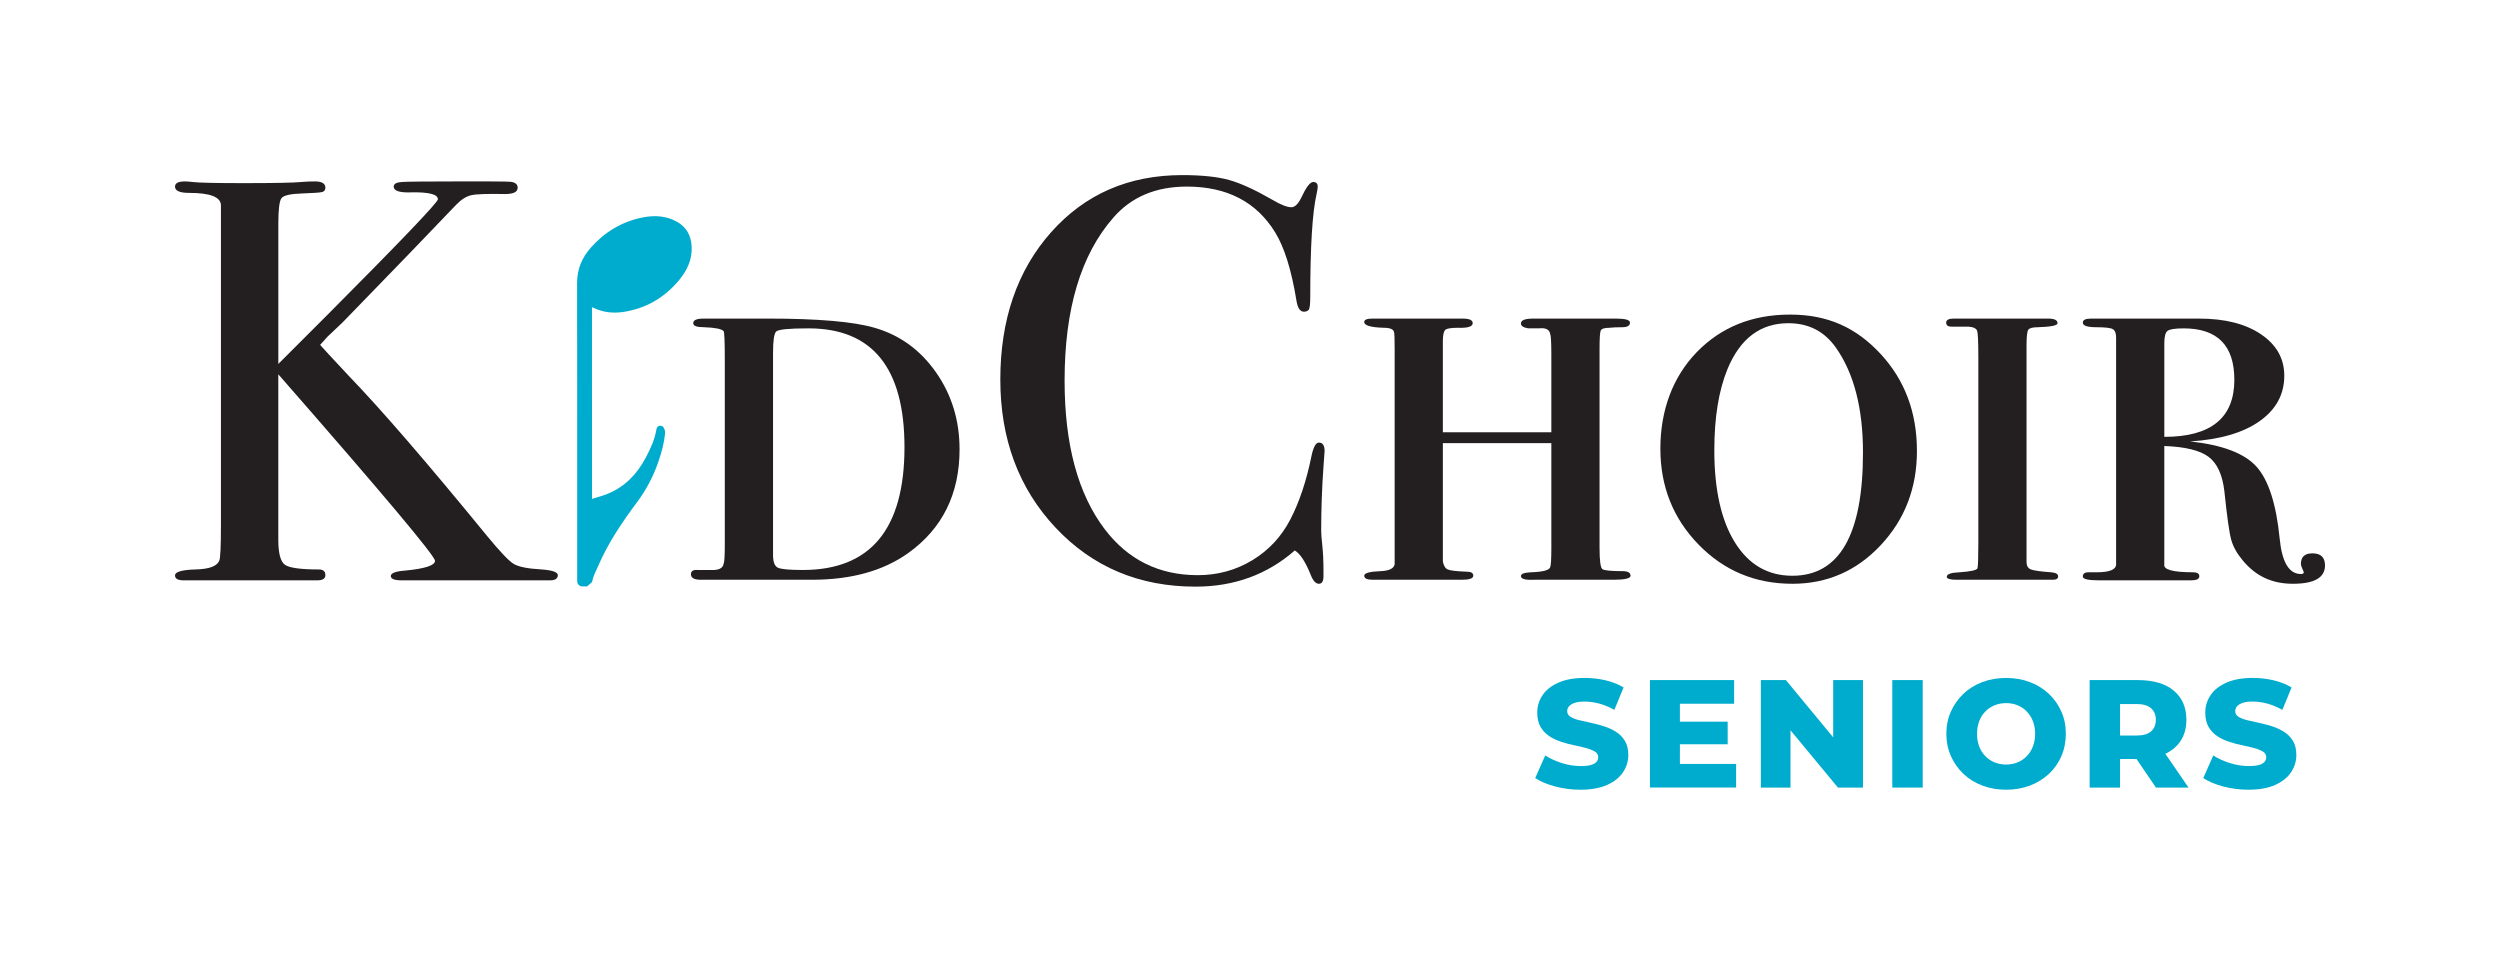 <svg xmlns="http://www.w3.org/2000/svg" id="Layer_1" viewBox="0 0 1920 741"><defs><style> .st0 { fill: #231f20; } .st1 { fill: #00accd; } </style></defs><g><path class="st0" d="M428.41,441.73c0,2.64-2.06,3.97-6.18,3.97h-113.72c-5.59,0-8.37-1.11-8.37-3.33s3.67-3.61,11.02-4.16c15.27-1.47,22.92-3.97,22.92-7.49,0-3.82-40.11-51.57-120.34-143.26v127.04c0,10.26,1.64,16.63,4.91,19.12s12.05,3.73,26.33,3.73c3.27,0,4.91,1.47,4.91,4.4,0,2.64-2.07,3.95-6.19,3.95h-102.65c-4.43,0-6.64-1.26-6.64-3.77,0-2.79,5.44-4.33,16.31-4.61,9.99-.29,15.87-2.49,17.63-6.61.88-1.47,1.32-10.72,1.32-27.77v-245.53c-.3-6.17-8.44-9.26-24.41-9.26-7.23,0-10.85-1.61-10.85-4.85,0-2.64,2.53-3.97,7.58-3.97,1.48,0,3.41.15,5.79.44,4.76.59,17.99.88,39.69.88,23.18,0,37.9-.29,44.15-.88,3.26-.29,6.69-.44,10.25-.44,5.35,0,8.02,1.62,8.02,4.85,0,1.76-.83,2.87-2.48,3.31-1.66.44-6.85.81-15.59,1.1-8.73.29-13.93,1.47-15.58,3.53-1.66,2.06-2.49,8.67-2.49,19.83v107.56l37.47-37.47c56.71-56.96,85.08-86.62,85.08-88.98,0-3.84-6.91-5.61-20.72-5.32-8.82.3-13.22-1.18-13.22-4.43,0-2.06,2.05-3.24,6.17-3.53,4.11-.29,18.36-.45,42.76-.45h24.24c10.28,0,16.16.15,17.63.44,2.93.59,4.41,2.06,4.41,4.41,0,3.24-3.24,4.85-9.72,4.85-13.55-.29-22.24.02-26.07.93-3.83.91-7.66,3.36-11.49,7.34-19.05,20.03-48.07,50.09-87.04,90.16l-11.77,11.15-5.64,6.26c1.76,2.06,9.11,10,22.05,23.82,24.69,25.58,60.12,66.6,106.28,123.05,9.69,11.77,16.38,18.82,20.06,21.16,3.68,2.36,10.8,3.82,21.39,4.41,8.52.59,12.79,2.06,12.79,4.42Z"></path><path class="st0" d="M736.95,344.97c0,34.46-13.22,61.11-39.68,79.96-19.11,13.55-43.64,20.32-73.61,20.32.88,0-2.58,0-10.36,0h-45.62c.59,0-2.06,0-7.94,0h-21.6c-5,0-7.5-1.41-7.5-4.22,0-2.48,1.76-3.57,5.29-3.28h10.14c5.88.3,9.11-1.32,9.7-4.83.59-1.16.88-6.28.88-15.35v-140.83c0-14.04-.29-21.49-.88-22.38-1.47-1.75-6.61-2.78-15.43-3.07-5.29,0-7.94-1.03-7.94-3.09,0-2.35,2.64-3.53,7.94-3.53-.6,0,.72,0,3.97,0h45.4c38.49,0,65.83,2.35,81.99,7.07,19.39,5.6,35.11,17.01,47.17,34.24,12.05,17.23,18.07,36.89,18.07,58.98ZM694.64,343.43c0-60.83-24.59-91.25-73.73-91.25-14.92,0-23.19.81-24.8,2.42-1.61,1.62-2.41,6.98-2.41,16.09v155.6c0,5.29,1.24,8.53,3.72,9.7,2.49,1.18,8.85,1.76,19.1,1.76,52.08,0,78.12-31.44,78.12-94.33Z"></path><path class="st0" d="M1017.31,346.51c0-.29-.3,3.68-.88,11.9-1.18,16.46-1.76,32.91-1.76,49.37,0,2.06.29,5.81.88,11.24.59,5.44.88,11.98.88,19.62v3.97c0,3.81-1.18,5.73-3.53,5.73s-4.41-2.2-6.17-6.61c-4.12-10.28-8.23-16.6-12.34-18.96-21.16,18.51-46.58,27.77-76.26,27.77-43.2,0-78.98-15.06-107.34-45.19-28.36-30.12-42.54-68.1-42.54-113.95s13.01-83.82,39.02-113.07c26.01-29.24,59.58-43.86,100.72-43.86,14.99,0,26.95,1.25,35.92,3.75,8.96,2.5,20.05,7.57,33.28,15.21,6.46,3.82,11.31,5.73,14.54,5.73,2.65,0,5.14-2.35,7.5-7.05,3.82-8.23,6.9-12.34,9.26-12.34s3.52,1.18,3.52,3.53c0,1.18-.29,3.09-.88,5.73-3.24,14.11-4.85,40.55-4.85,79.34,0,5.59-.44,8.82-1.33,9.7-.88.88-2.06,1.32-3.52,1.32-2.94,0-4.85-2.79-5.73-8.38-3.82-23.51-9.26-41-16.31-52.45-14.4-23.51-37.03-35.27-67.89-35.27-23.81,0-42.61,7.94-56.42,23.81-24.98,28.51-37.47,70.24-37.47,125.19,0,49.08,10.29,87.13,30.86,114.17,17.92,23.51,41.73,35.26,71.41,35.26,15.28,0,29.24-3.82,41.88-11.46,12.63-7.64,22.41-18.14,29.32-31.52,6.9-13.37,12.27-29.46,16.09-48.27,1.46-7.05,3.37-10.58,5.73-10.58,2.93,0,4.41,2.2,4.41,6.61Z"></path><path class="st0" d="M1252.25,442.17c0,2.06-4.41,3.09-13.22,3.09h-61.27c-6.46.29-9.7-.66-9.7-2.87,0-1.64,2.45-2.59,7.36-2.86,9.51-.29,14.56-1.61,15.14-3.97.57-1.47.87-6.32.87-14.55v-80.67h-83.31v90.8c.57,3.24,1.8,5.29,3.67,6.17s6.84,1.47,14.92,1.76c3.17,0,4.76,1.03,4.76,3.09s-2.94,3.09-8.82,3.09h-68.32c-4.41,0-6.61-1.03-6.61-3.09s4.26-3.23,12.79-3.53c6.46-.29,9.99-2.05,10.58-5.29v-164.86c0-8.22-.16-12.63-.44-13.22-.29-2.35-2.94-3.53-7.94-3.53-9.99-.29-14.99-1.76-14.99-4.41,0-1.76,2.05-2.64,6.17-2.64h69.65c4.99,0,7.49,1.18,7.49,3.53,0,2.64-3.89,3.82-11.67,3.53-4.9,0-8.01.52-9.31,1.54-1.29,1.03-1.94,4.04-1.94,9.04v69.65h83.31v-59.84c0-9.25-.29-14.45-.87-15.61-.58-3.48-3.46-4.93-8.65-4.34h-8.21c-3.76-.62-5.63-1.88-5.63-3.75,0-2.49,3.09-3.75,9.26-3.75h63.91c7.05,0,10.58,1.03,10.58,3.09,0,2.35-1.99,3.53-5.95,3.53s-7.27.15-9.92.44c-3.82,0-6.03.74-6.61,2.2-.6,1.47-.88,6.17-.88,14.11v152.52c0,9.99.72,15.5,2.2,16.53,1.46,1.03,6.61,1.54,15.43,1.54,4.11,0,6.17,1.18,6.17,3.53Z"></path><path class="st0" d="M1472.21,346.29c0,28.45-9.26,52.56-27.77,72.36-18.52,19.79-41.15,29.69-67.89,29.69-28.5,0-52.53-10.04-72.07-30.13-19.55-20.09-29.32-44.64-29.32-73.68s9.33-54.91,27.99-74.12c18.66-19.2,42.54-28.81,71.63-28.81s50.77,10.05,69.43,30.13c18.66,20.09,27.99,44.94,27.99,74.56ZM1430.77,347.61c0-34.01-6.91-60.84-20.71-80.48-8.82-12.61-21.01-18.91-36.59-18.91-21.45,0-37.03,11.73-46.73,35.18-6.76,16.42-10.14,37.24-10.14,62.46,0,30.2,5.29,53.81,15.87,70.81,10.58,17.01,25.27,25.51,44.08,25.51,36.15,0,54.22-31.52,54.22-94.56Z"></path><path class="st0" d="M1580.64,442.61c0,1.76-1.32,2.64-3.97,2.64h-74.06c-5,0-7.49-.76-7.49-2.29,0-2.04,3.23-3.18,9.7-3.44,8.81-.6,13.44-1.63,13.88-3.11.44-1.47.66-7.84.66-19.09v-142.93c0-11.54-.29-18.27-.88-20.2-.59-1.92-2.8-3.03-6.61-3.33h-13.23c-2.64,0-3.97-1.03-3.97-3.09s1.91-3.09,5.73-3.09c-.29,0,.59,0,2.65,0h70.09c4.69,0,7.05,1.18,7.05,3.53,0,1.76-5,2.79-14.99,3.09-4.12,0-6.61.66-7.5,1.98-.88,1.32-1.32,5.36-1.32,12.12v166.18c0,2.94,1.1,4.85,3.31,5.73,2.2.88,7.42,1.62,15.65,2.21,3.52.29,5.29,1.32,5.29,3.09Z"></path><path class="st0" d="M1785.61,434.23c0,9.41-8.2,14.11-24.59,14.11s-28.7-6-38.65-18c-4.4-5.26-7.33-10.53-8.79-15.8-1.47-5.27-3.23-17.71-5.27-37.32-1.46-12.58-5.5-21.37-12.08-26.34s-17.93-7.76-34.04-8.34v90.8c-.88,4.12,6.49,6.17,22.12,6.17,3.18,0,4.77,1.03,4.77,3.09s-2.06,3.09-6.17,3.09h-70.97c-8.23,0-12.34-.96-12.34-2.88,0-2.19,1.46-3.29,4.41-3.29h6.17c9.99,0,14.99-2.06,14.99-6.17v-174.11c0-3.23-.81-5.36-2.42-6.39-1.61-1.03-5.88-1.54-12.79-1.54s-10.35-1.17-10.35-3.53c0-2.05,2.05-3.09,6.17-3.09h83.31c19.69,0,35.49,4.02,47.39,12.06,11.9,8.05,17.85,18.65,17.85,31.82,0,14.34-6.32,25.96-18.96,34.89-12.64,8.93-30.41,14.11-53.34,15.57,24.68,2.64,41.66,9.08,50.91,19.31,9.26,10.24,15.21,28.67,17.85,55.29,1.76,18.14,7.2,27.21,16.31,27.21,1.46,0,2.2-.43,2.2-1.29,0-.28-.37-1.21-1.1-2.78-.73-1.57-1.1-2.79-1.1-3.65,0-5.43,2.93-8.15,8.82-8.15,6.46,0,9.69,3.09,9.69,9.26ZM1715.97,291.65c0-26.31-12.98-39.46-38.91-39.46-6.71,0-10.86.66-12.46,1.98-1.61,1.31-2.4,4.46-2.4,9.42v71.91c35.85,0,53.78-14.61,53.78-43.85Z"></path></g><g><path class="st1" d="M1213.86,606.51c-6.84,0-13.39-.85-19.64-2.54-6.25-1.69-11.3-3.83-15.16-6.43l7.67-17.34c3.69,2.36,7.96,4.3,12.8,5.84,4.84,1.53,9.65,2.3,14.45,2.3,3.3,0,5.92-.27,7.84-.83,1.93-.55,3.34-1.34,4.25-2.36.9-1.02,1.36-2.24,1.36-3.66,0-1.81-.87-3.24-2.59-4.3-1.73-1.06-3.99-1.96-6.78-2.71-2.79-.75-5.82-1.45-9.08-2.12-3.26-.67-6.59-1.55-9.97-2.65-3.38-1.1-6.45-2.55-9.2-4.36-2.75-1.81-4.97-4.17-6.66-7.08-1.69-2.91-2.54-6.56-2.54-10.97,0-4.88,1.34-9.32,4.01-13.33,2.67-4.01,6.72-7.23,12.15-9.67,5.42-2.44,12.19-3.66,20.29-3.66,5.42,0,10.75.61,15.98,1.83,5.23,1.22,9.85,3.05,13.86,5.48l-7.08,17.22c-3.93-2.2-7.83-3.81-11.68-4.84-3.85-1.02-7.59-1.53-11.21-1.53-3.23,0-5.82.35-7.78,1.06s-3.38,1.61-4.25,2.71c-.87,1.1-1.3,2.28-1.3,3.54,0,1.89.86,3.36,2.59,4.42s3.97,1.93,6.72,2.59c2.75.67,5.8,1.36,9.14,2.06,3.34.71,6.66,1.59,9.97,2.65,3.3,1.06,6.35,2.48,9.14,4.25s5.05,4.09,6.78,6.96c1.73,2.87,2.6,6.47,2.6,10.79,0,4.8-1.36,9.22-4.07,13.27-2.71,4.05-6.78,7.29-12.21,9.73-5.42,2.44-12.23,3.66-20.4,3.66Z"></path><path class="st1" d="M1267.17,604.86v-82.56h64.63v18.16h-41.63v46.23h43.17v18.16h-66.17ZM1288.52,571.6v-17.34h38.33v17.34h-38.33Z"></path><path class="st1" d="M1352.33,604.86v-82.56h19.23l45.41,54.96h-9.08v-54.96h22.88v82.56h-19.23l-45.52-54.96h9.08v54.96h-22.76Z"></path><path class="st1" d="M1453.29,604.86v-82.56h23.35v82.56h-23.35Z"></path><path class="st1" d="M1540.68,606.51c-6.53,0-12.6-1.06-18.22-3.18-5.62-2.12-10.48-5.13-14.57-9.02-4.09-3.89-7.29-8.45-9.61-13.68-2.32-5.23-3.48-10.95-3.48-17.16s1.16-11.79,3.48-16.98c2.32-5.19,5.52-9.73,9.61-13.62,4.09-3.89,8.92-6.9,14.51-9.02,5.58-2.12,11.68-3.18,18.28-3.18s12.7,1.06,18.28,3.18c5.58,2.12,10.42,5.11,14.51,8.96,4.09,3.85,7.29,8.37,9.61,13.56,2.32,5.19,3.48,10.89,3.48,17.1s-1.14,12.05-3.42,17.28c-2.28,5.23-5.48,9.77-9.61,13.62-4.13,3.85-8.98,6.84-14.56,8.96-5.58,2.12-11.68,3.18-18.28,3.18ZM1540.68,587.17c3.14,0,6.08-.55,8.79-1.65,2.71-1.1,5.07-2.69,7.08-4.78,2.01-2.08,3.58-4.56,4.72-7.43,1.14-2.87,1.71-6.11,1.71-9.73s-.57-6.86-1.71-9.73c-1.14-2.87-2.71-5.35-4.72-7.43-2-2.08-4.36-3.68-7.08-4.78-2.71-1.1-5.64-1.65-8.79-1.65s-6.07.55-8.79,1.65c-2.71,1.1-5.09,2.69-7.14,4.78-2.05,2.08-3.62,4.56-4.72,7.43-1.1,2.87-1.65,6.12-1.65,9.73s.55,6.86,1.65,9.73c1.1,2.87,2.67,5.35,4.72,7.43,2.04,2.08,4.42,3.68,7.14,4.78,2.71,1.1,5.64,1.65,8.79,1.65Z"></path><path class="st1" d="M1604.84,604.86v-82.56h36.8c12.11,0,21.39,2.71,27.83,8.14,6.45,5.42,9.67,12.86,9.67,22.29,0,6.37-1.47,11.79-4.42,16.28-2.95,4.48-7.18,7.92-12.68,10.32-5.51,2.4-12.03,3.6-19.58,3.6h-24.77l10.5-9.91v31.85h-23.35ZM1628.2,575.73l-10.5-10.85h23.35c4.87,0,8.53-1.06,10.97-3.18,2.44-2.12,3.66-5.11,3.66-8.96s-1.22-6.62-3.66-8.79c-2.44-2.16-6.09-3.24-10.97-3.24h-23.35l10.5-10.73v45.76ZM1655.79,604.86l-20.52-30.08h24.89l20.64,30.08h-25.01Z"></path><path class="st1" d="M1726.91,606.51c-6.84,0-13.39-.85-19.64-2.54-6.25-1.69-11.3-3.83-15.16-6.43l7.67-17.34c3.7,2.36,7.96,4.3,12.8,5.84,4.84,1.53,9.65,2.3,14.45,2.3,3.3,0,5.92-.27,7.84-.83,1.93-.55,3.34-1.34,4.25-2.36.9-1.02,1.36-2.24,1.36-3.66,0-1.81-.87-3.24-2.6-4.3-1.73-1.06-3.99-1.96-6.78-2.71-2.79-.75-5.82-1.45-9.08-2.12-3.26-.67-6.59-1.55-9.97-2.65-3.38-1.1-6.45-2.55-9.2-4.36-2.75-1.81-4.97-4.17-6.66-7.08-1.69-2.91-2.54-6.56-2.54-10.97,0-4.88,1.34-9.32,4.01-13.33,2.67-4.01,6.72-7.23,12.15-9.67,5.42-2.44,12.19-3.66,20.29-3.66,5.42,0,10.75.61,15.98,1.83,5.23,1.22,9.85,3.05,13.86,5.48l-7.08,17.22c-3.93-2.2-7.82-3.81-11.68-4.84-3.85-1.02-7.59-1.53-11.21-1.53-3.23,0-5.82.35-7.78,1.06-1.97.71-3.38,1.61-4.24,2.71-.87,1.1-1.3,2.28-1.3,3.54,0,1.89.86,3.36,2.59,4.42s3.97,1.93,6.72,2.59c2.75.67,5.8,1.36,9.14,2.06,3.34.71,6.66,1.59,9.97,2.65,3.3,1.06,6.35,2.48,9.14,4.25s5.05,4.09,6.78,6.96c1.73,2.87,2.6,6.47,2.6,10.79,0,4.8-1.36,9.22-4.07,13.27-2.71,4.05-6.78,7.29-12.21,9.73-5.42,2.44-12.23,3.66-20.4,3.66Z"></path></g><path class="st1" d="M509.66,328.35c-1.46-2.31-5-1.61-5.46,1.09-1.32,7.74-3.79,13.5-8.24,21.97-6.65,12.68-16.09,22.5-29.56,27.95-3.7,1.5-7.63,2.47-11.73,3.77v-2.48c0-28.67-.02-57.34-.02-86.01h-.01v-58.68c.45.15.7.21.93.32,7.31,3.63,15.09,4.49,23.01,3.31,17.4-2.59,31.7-10.91,42.91-24.39,6.3-7.57,10.34-16.13,9.67-26.33-.52-8.02-3.93-14.35-11.02-18.42-8.38-4.8-17.44-5.25-26.61-3.44-15.74,3.1-28.86,10.99-39.54,22.9-6.98,7.78-10.8,16.74-10.78,27.45.06,25.76.07,51.52.07,77.29v16.02s.01,135.77.01,135.77c0,2.17,1.76,3.93,3.93,3.93h3.66c1.42-1.25,2.46-2.16,3.89-3.41.68-4.51,3-8.52,4.79-12.65,7.61-17.57,18.32-33.35,29.73-48.67,6.98-9.37,12.47-19.76,16.26-30.81,2.71-7.91,4.46-14.42,5.22-21.87.16-1.61-.25-3.23-1.11-4.6h0Z"></path></svg>